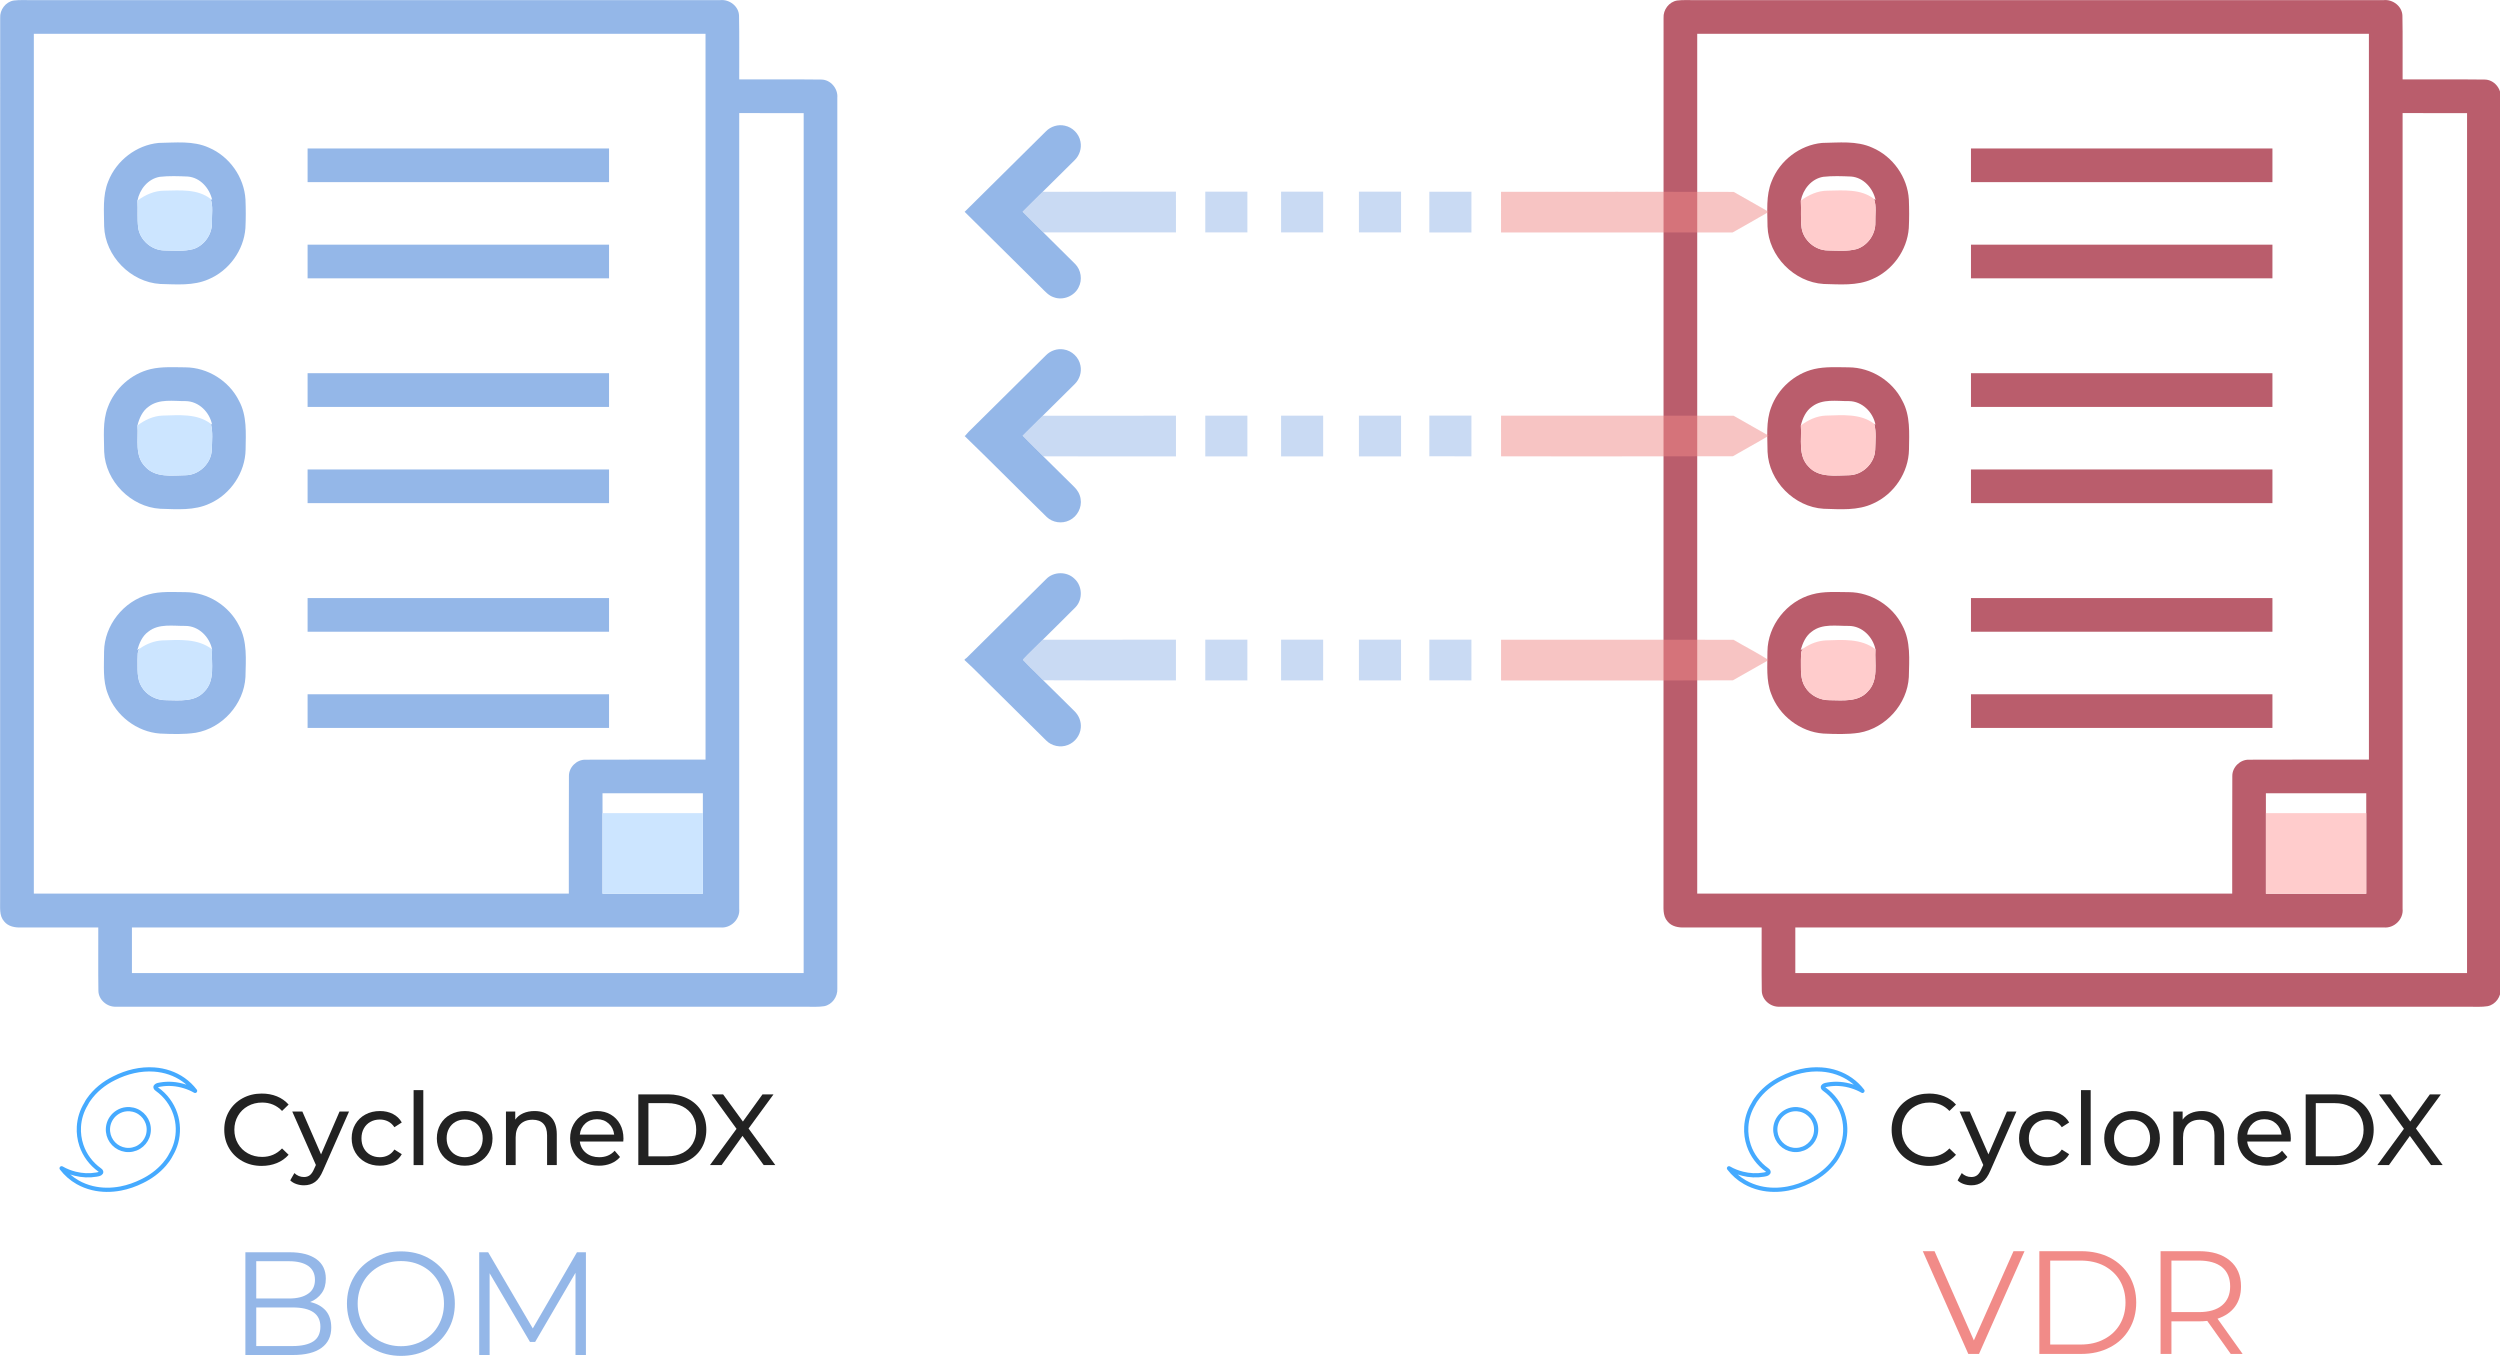 <?xml version="1.0" encoding="UTF-8" standalone="no"?>
<!DOCTYPE svg PUBLIC "-//W3C//DTD SVG 1.1//EN" "http://www.w3.org/Graphics/SVG/1.1/DTD/svg11.dtd">
<svg width="100%" height="100%" viewBox="0 0 500 272" version="1.1" xmlns="http://www.w3.org/2000/svg" xmlns:xlink="http://www.w3.org/1999/xlink" xml:space="preserve" xmlns:serif="http://www.serif.com/" style="fill-rule:evenodd;clip-rule:evenodd;stroke-linejoin:round;stroke-miterlimit:1.414;">
    <g transform="matrix(0.421,0,0,0.421,-8.461,1.541)">
        <g transform="matrix(69.731,0,0,69.731,933.329,639.537)">
            <path d="M0.696,-0.7L0.386,-0L0.313,-0L0.003,-0.7L0.083,-0.7L0.351,-0.092L0.621,-0.7L0.696,-0.7Z" style="fill:#f18b88;fill-rule:nonzero;"/>
        </g>
        <g transform="matrix(69.731,0,0,69.731,980.955,639.537)">
            <path d="M0.114,-0.7L0.399,-0.7C0.473,-0.7 0.538,-0.685 0.595,-0.656C0.652,-0.626 0.696,-0.584 0.727,-0.532C0.758,-0.478 0.774,-0.418 0.774,-0.35C0.774,-0.282 0.758,-0.222 0.727,-0.169C0.696,-0.116 0.652,-0.074 0.595,-0.045C0.538,-0.015 0.473,-0 0.399,-0L0.114,-0L0.114,-0.7ZM0.395,-0.064C0.456,-0.064 0.51,-0.076 0.556,-0.101C0.602,-0.125 0.638,-0.159 0.663,-0.202C0.688,-0.245 0.701,-0.294 0.701,-0.35C0.701,-0.406 0.688,-0.456 0.663,-0.499C0.638,-0.542 0.602,-0.575 0.556,-0.6C0.51,-0.624 0.456,-0.636 0.395,-0.636L0.188,-0.636L0.188,-0.064L0.395,-0.064Z" style="fill:#f18b88;fill-rule:nonzero;"/>
        </g>
        <g transform="matrix(69.731,0,0,69.731,1038.55,639.537)">
            <path d="M0.592,-0L0.432,-0.225C0.414,-0.223 0.395,-0.222 0.376,-0.222L0.188,-0.222L0.188,-0L0.114,-0L0.114,-0.7L0.376,-0.7C0.465,-0.7 0.535,-0.679 0.586,-0.636C0.637,-0.593 0.662,-0.535 0.662,-0.46C0.662,-0.405 0.648,-0.359 0.621,-0.322C0.593,-0.284 0.553,-0.257 0.502,-0.24L0.673,-0L0.592,-0ZM0.374,-0.285C0.443,-0.285 0.496,-0.3 0.533,-0.331C0.57,-0.362 0.588,-0.405 0.588,-0.46C0.588,-0.517 0.57,-0.56 0.533,-0.591C0.496,-0.621 0.443,-0.636 0.374,-0.636L0.188,-0.636L0.188,-0.285L0.374,-0.285Z" style="fill:#f18b88;fill-rule:nonzero;"/>
        </g>
    </g>
    <g transform="matrix(0.421,0,0,0.421,17.151,4.873)">
        <g transform="matrix(69.731,0,0,69.731,67.883,632.135)">
            <path d="M0.555,-0.361C0.601,-0.351 0.636,-0.331 0.662,-0.302C0.687,-0.272 0.699,-0.234 0.699,-0.187C0.699,-0.127 0.677,-0.081 0.633,-0.049C0.588,-0.016 0.523,-0 0.436,-0L0.114,-0L0.114,-0.7L0.416,-0.7C0.494,-0.7 0.555,-0.684 0.598,-0.653C0.641,-0.622 0.662,-0.577 0.662,-0.52C0.662,-0.481 0.653,-0.448 0.634,-0.422C0.615,-0.395 0.588,-0.374 0.555,-0.361ZM0.188,-0.639L0.188,-0.385L0.411,-0.385C0.468,-0.385 0.511,-0.396 0.542,-0.418C0.573,-0.439 0.588,-0.471 0.588,-0.512C0.588,-0.553 0.573,-0.585 0.542,-0.607C0.511,-0.628 0.468,-0.639 0.411,-0.639L0.188,-0.639ZM0.435,-0.061C0.498,-0.061 0.545,-0.072 0.577,-0.093C0.609,-0.114 0.625,-0.148 0.625,-0.193C0.625,-0.28 0.562,-0.324 0.435,-0.324L0.188,-0.324L0.188,-0.061L0.435,-0.061Z" style="fill:#94b7e8;fill-rule:nonzero;"/>
        </g>
        <g transform="matrix(69.731,0,0,69.731,120.46,632.135)">
            <path d="M0.42,0.006C0.351,0.006 0.288,-0.01 0.232,-0.041C0.175,-0.072 0.131,-0.114 0.1,-0.168C0.068,-0.222 0.052,-0.283 0.052,-0.35C0.052,-0.417 0.068,-0.478 0.1,-0.532C0.131,-0.586 0.175,-0.628 0.232,-0.66C0.288,-0.691 0.351,-0.706 0.42,-0.706C0.489,-0.706 0.552,-0.691 0.608,-0.66C0.663,-0.629 0.707,-0.587 0.739,-0.533C0.771,-0.478 0.787,-0.417 0.787,-0.35C0.787,-0.283 0.771,-0.222 0.739,-0.168C0.707,-0.113 0.663,-0.071 0.608,-0.04C0.552,-0.009 0.489,0.006 0.42,0.006ZM0.42,-0.06C0.475,-0.06 0.525,-0.073 0.57,-0.098C0.615,-0.123 0.65,-0.157 0.675,-0.202C0.7,-0.246 0.713,-0.295 0.713,-0.35C0.713,-0.405 0.7,-0.454 0.675,-0.499C0.65,-0.543 0.615,-0.578 0.57,-0.603C0.525,-0.628 0.475,-0.64 0.42,-0.64C0.365,-0.64 0.315,-0.628 0.27,-0.603C0.225,-0.578 0.189,-0.543 0.164,-0.499C0.138,-0.454 0.125,-0.405 0.125,-0.35C0.125,-0.295 0.138,-0.246 0.164,-0.202C0.189,-0.157 0.225,-0.123 0.27,-0.098C0.315,-0.073 0.365,-0.06 0.42,-0.06Z" style="fill:#94b7e8;fill-rule:nonzero;"/>
        </g>
        <g transform="matrix(69.731,0,0,69.731,178.964,632.135)">
            <path d="M0.841,-0.7L0.841,-0L0.77,-0L0.77,-0.56L0.495,-0.089L0.46,-0.089L0.185,-0.557L0.185,-0L0.114,-0L0.114,-0.7L0.175,-0.7L0.479,-0.181L0.78,-0.7L0.841,-0.7Z" style="fill:#94b7e8;fill-rule:nonzero;"/>
        </g>
    </g>
    <g id="Doc-Right" serif:id="Doc Right" transform="matrix(0.421,0,0,0.421,308.732,-9.011)">
        <g id="_-3282b8ff" serif:id="#3282b8ff">
            <path d="M63.41,21.65C66.25,21.29 69.13,21.5 71.98,21.47C181,21.47 290.02,21.47 399.03,21.46C403.39,21.01 407.85,24.37 407.96,28.88C408.17,38.96 407.98,49.05 408.05,59.13C421.05,59.19 434.06,59.04 447.06,59.2C451.5,59.23 455.04,63.52 454.65,67.86C454.66,208.91 454.67,349.96 454.65,491C454.9,494.84 452.22,498.69 448.38,499.41C445.61,499.86 442.79,499.63 440.01,499.67C330.7,499.65 221.39,499.7 112.08,499.65C107.81,499.9 103.65,496.41 103.62,492.04C103.46,482.03 103.61,472.02 103.56,462.01C91.37,462 79.18,461.99 66.99,462.01C64.05,462.13 60.78,461.57 58.85,459.13C56.36,456.35 57.03,452.39 56.93,448.98C56.98,309.3 56.91,169.62 56.96,29.93C56.72,26.08 59.55,22.27 63.41,21.65M72.95,37.47C72.94,173.62 72.94,309.78 72.95,445.93L327.1,445.93C327.14,427.3 327.03,408.66 327.15,390.03C327.12,385.88 330.84,382.22 334.98,382.31C354,382.21 373.02,382.3 392.05,382.27C392.05,267.33 392.05,152.4 392.04,37.47C285.68,37.46 179.31,37.46 72.95,37.47M408.05,75.13C408.04,201.12 408.05,327.1 408.04,453.08C408.58,458.09 404.02,462.53 399.04,461.99C305.88,462.01 212.71,461.99 119.55,462L119.55,483.66C225.92,483.68 332.29,483.66 438.66,483.67C438.67,347.49 438.66,211.31 438.67,75.14C428.46,75.13 418.25,75.14 408.05,75.13M343.1,398.26C343.09,401.4 343.1,404.55 343.11,407.69C343.08,420.46 343.08,433.22 343.11,445.98C359,446.01 374.89,446.02 390.78,445.97C390.79,433.21 390.8,420.45 390.78,407.69C390.78,404.55 390.79,401.4 390.78,398.26C374.89,398.26 358.99,398.27 343.1,398.26Z" style="fill:#ba5d6c;fill-rule:nonzero;"/>
            <path d="M132.24,89.3C140.22,89.19 148.66,88.14 156.14,91.56C165.9,95.72 172.88,105.59 173.49,116.19C173.67,120.71 173.69,125.25 173.46,129.78C172.7,140.3 165.66,150.01 155.94,154.08C148.75,157.26 140.68,156.49 133.04,156.31C118.98,155.48 106.8,143.07 106.35,128.97C106.33,121.82 105.51,114.35 108.3,107.56C112.12,97.69 121.68,90.31 132.24,89.3M132.8,105.4C127.19,106.35 123.21,111.31 122.17,116.7C122.41,120.99 121.99,125.31 122.52,129.58C123.38,135.55 128.96,140.34 134.98,140.38C139.56,140.48 144.27,140.91 148.74,139.71C154.03,137.98 157.72,132.61 157.57,127.06C157.46,123.37 158.21,119.45 156.95,115.91L157.68,116.41C156.44,110.83 152.01,105.74 146.07,105.27C141.66,105.08 137.19,104.91 132.8,105.4Z" style="fill:#ba5d6c;fill-rule:nonzero;"/>
            <path d="M203,91.92C250.74,91.92 298.47,91.92 346.21,91.93C346.21,97.26 346.22,102.59 346.21,107.92C298.47,107.93 250.74,107.92 203,107.92C202.99,102.59 202.99,97.26 203,91.92Z" style="fill:#ba5d6c;fill-rule:nonzero;"/>
            <path d="M203,137.63C250.74,137.63 298.47,137.63 346.21,137.64C346.22,142.97 346.21,148.3 346.21,153.63C298.48,153.64 250.74,153.63 203,153.64C202.99,148.3 202.99,142.97 203,137.63Z" style="fill:#ba5d6c;fill-rule:nonzero;"/>
            <path d="M128.47,196.74C133.86,195.49 139.44,195.89 144.93,195.91C155.5,195.97 165.69,202.32 170.39,211.78C174.3,218.89 173.64,227.2 173.55,235.01C173.36,245.85 166.47,256.17 156.58,260.58C149.25,264.07 140.89,263.32 133.02,263.1C119.06,262.28 106.96,250.01 106.36,236.03C106.34,229 105.51,221.67 108.07,214.94C111.32,206 119.21,198.94 128.47,196.74M127.55,214.53C124.54,216.61 123.03,220.07 122.18,223.52C122.68,230.08 120.68,237.94 125.91,243.14C130.73,248.45 138.5,247.26 144.93,247.17C151.43,247.13 157.27,241.53 157.5,235.02C157.6,230.95 158.08,226.75 157.07,222.77L157.63,223.14C156.44,217.17 151.32,212.03 145.04,211.95C139.21,212.01 132.55,210.73 127.55,214.53Z" style="fill:#ba5d6c;fill-rule:nonzero;"/>
            <path d="M203,198.71L346.21,198.71C346.22,204.05 346.21,209.38 346.21,214.71L203,214.71C202.99,209.38 202.99,204.04 203,198.71Z" style="fill:#ba5d6c;fill-rule:nonzero;"/>
            <path d="M203,244.42C250.74,244.43 298.48,244.42 346.21,244.43C346.21,249.76 346.22,255.09 346.21,260.42C298.47,260.43 250.73,260.43 203,260.43C202.99,255.09 202.99,249.76 203,244.42Z" style="fill:#ba5d6c;fill-rule:nonzero;"/>
            <path d="M127.44,303.81C133.14,302.19 139.12,302.71 144.97,302.71C155.54,302.76 165.71,309.16 170.41,318.61C174.47,326.09 173.64,334.84 173.48,343.03C172.78,355.87 162.52,367.34 149.86,369.51C144.24,370.36 138.52,370.14 132.86,369.89C121.89,369.1 111.86,361.39 108.11,351.07C105.59,344.66 106.34,337.64 106.31,330.91C106.45,318.52 115.52,307.04 127.44,303.81M127.39,321.44C124.47,323.51 123.06,326.91 122.1,330.23L123.64,329.26C121.82,330.52 122.39,333.05 122.21,334.94C122.31,339.22 121.76,343.93 124.19,347.73C126.6,351.81 131.32,354.15 136.01,354.04C142.11,354.1 149.42,355 153.94,349.95C159.26,344.62 157.18,336.57 157.62,329.86C156.38,323.92 151.28,318.79 145.01,318.75C139.13,318.83 132.37,317.51 127.39,321.44Z" style="fill:#ba5d6c;fill-rule:nonzero;"/>
            <path d="M203,305.51L346.21,305.51C346.22,310.84 346.21,316.18 346.21,321.51C298.48,321.52 250.74,321.51 203,321.52C202.98,316.18 202.99,310.84 203,305.51Z" style="fill:#ba5d6c;fill-rule:nonzero;"/>
            <path d="M203,351.22L346.21,351.22C346.22,356.55 346.21,361.88 346.21,367.22C298.47,367.23 250.74,367.22 203,367.22C202.99,361.89 202.99,356.55 203,351.22Z" style="fill:#ba5d6c;fill-rule:nonzero;"/>
        </g>
        <g id="_-5fb8e0ff" serif:id="#5fb8e0ff">
            <path d="M122.17,116.7C125.87,113.96 130.25,111.98 134.94,111.98C142.38,111.87 150.68,111.04 156.95,115.91C158.21,119.45 157.46,123.37 157.57,127.06C157.72,132.61 154.03,137.98 148.74,139.71C144.27,140.91 139.56,140.48 134.98,140.38C128.96,140.34 123.38,135.55 122.52,129.58C121.99,125.31 122.41,120.99 122.17,116.7Z" style="fill:#fcc;fill-rule:nonzero;"/>
            <path d="M122.18,223.52C125.6,220.95 129.61,219.03 133.93,218.84C141.74,218.66 150.45,217.69 157.07,222.77C158.08,226.75 157.6,230.95 157.5,235.02C157.27,241.53 151.43,247.13 144.93,247.17C138.5,247.26 130.73,248.45 125.91,243.14C120.68,237.94 122.68,230.08 122.18,223.52Z" style="fill:#fcc;fill-rule:nonzero;"/>
            <path d="M123.64,329.26C126.7,327.18 130.28,325.83 134,325.63C142.02,325.35 150.86,324.64 157.62,329.86C157.18,336.57 159.26,344.62 153.94,349.95C149.42,355 142.11,354.1 136.01,354.04C131.32,354.15 126.6,351.81 124.19,347.73C121.76,343.93 122.31,339.22 122.21,334.94C122.39,333.05 121.82,330.52 123.64,329.26Z" style="fill:#fcc;fill-rule:nonzero;"/>
            <path d="M343.11,407.69C359,407.68 374.89,407.68 390.78,407.69C390.8,420.45 390.79,433.21 390.78,445.97C374.89,446.02 359,446.01 343.11,445.98C343.08,433.22 343.08,420.46 343.11,407.69Z" style="fill:#fcc;fill-rule:nonzero;"/>
        </g>
    </g>
    <g id="Doc-Left" serif:id="Doc Left" transform="matrix(0.421,0,0,0.421,-23.944,-9.011)">
        <g id="_-3282b8ff1" serif:id="#3282b8ff">
            <path d="M63.41,21.65C66.25,21.29 69.13,21.5 71.98,21.47C181,21.47 290.02,21.47 399.03,21.46C403.39,21.01 407.85,24.37 407.96,28.88C408.17,38.96 407.98,49.05 408.05,59.13C421.05,59.19 434.06,59.04 447.06,59.2C451.5,59.23 455.04,63.52 454.65,67.86C454.66,208.91 454.67,349.96 454.65,491C454.9,494.84 452.22,498.69 448.38,499.41C445.61,499.86 442.79,499.63 440.01,499.67C330.7,499.65 221.39,499.7 112.08,499.65C107.81,499.9 103.65,496.41 103.62,492.04C103.46,482.03 103.61,472.02 103.56,462.01C91.37,462 79.18,461.99 66.99,462.01C64.05,462.13 60.78,461.57 58.85,459.13C56.36,456.35 57.03,452.39 56.93,448.98C56.98,309.3 56.91,169.62 56.96,29.93C56.72,26.08 59.55,22.27 63.41,21.65M72.95,37.47C72.94,173.62 72.94,309.78 72.95,445.93L327.1,445.93C327.14,427.3 327.03,408.66 327.15,390.03C327.12,385.88 330.84,382.22 334.98,382.31C354,382.21 373.02,382.3 392.05,382.27C392.05,267.33 392.05,152.4 392.04,37.47C285.68,37.46 179.31,37.46 72.95,37.47M408.05,75.13C408.04,201.12 408.05,327.1 408.04,453.08C408.58,458.09 404.02,462.53 399.04,461.99C305.88,462.01 212.71,461.99 119.55,462L119.55,483.66C225.92,483.68 332.29,483.66 438.66,483.67C438.67,347.49 438.66,211.31 438.67,75.14C428.46,75.13 418.25,75.14 408.05,75.13M343.1,398.26C343.09,401.4 343.1,404.55 343.11,407.69C343.08,420.46 343.08,433.22 343.11,445.98C359,446.01 374.89,446.02 390.78,445.97C390.79,433.21 390.8,420.45 390.78,407.69C390.78,404.55 390.79,401.4 390.78,398.26C374.89,398.26 358.99,398.27 343.1,398.26Z" style="fill:#94b7e8;fill-rule:nonzero;"/>
            <path d="M132.24,89.3C140.22,89.19 148.66,88.14 156.14,91.56C165.9,95.72 172.88,105.59 173.49,116.19C173.67,120.71 173.69,125.25 173.46,129.78C172.7,140.3 165.66,150.01 155.94,154.08C148.75,157.26 140.68,156.49 133.04,156.31C118.98,155.48 106.8,143.07 106.35,128.97C106.33,121.82 105.51,114.35 108.3,107.56C112.12,97.69 121.68,90.31 132.24,89.3M132.8,105.4C127.19,106.35 123.21,111.31 122.17,116.7C122.41,120.99 121.99,125.31 122.52,129.58C123.38,135.55 128.96,140.34 134.98,140.38C139.56,140.48 144.27,140.91 148.74,139.71C154.03,137.98 157.72,132.61 157.57,127.06C157.46,123.37 158.21,119.45 156.95,115.91L157.68,116.41C156.44,110.83 152.01,105.74 146.07,105.27C141.66,105.08 137.19,104.91 132.8,105.4Z" style="fill:#94b7e8;fill-rule:nonzero;"/>
            <path d="M203,91.92C250.74,91.92 298.47,91.92 346.21,91.93C346.21,97.26 346.22,102.59 346.21,107.92C298.47,107.93 250.74,107.92 203,107.92C202.99,102.59 202.99,97.26 203,91.92Z" style="fill:#94b7e8;fill-rule:nonzero;"/>
            <path d="M203,137.63C250.74,137.63 298.47,137.63 346.21,137.64C346.22,142.97 346.21,148.3 346.21,153.63C298.48,153.64 250.74,153.63 203,153.64C202.99,148.3 202.99,142.97 203,137.63Z" style="fill:#94b7e8;fill-rule:nonzero;"/>
            <path d="M128.47,196.74C133.86,195.49 139.44,195.89 144.93,195.91C155.5,195.97 165.69,202.32 170.39,211.78C174.3,218.89 173.64,227.2 173.55,235.01C173.36,245.85 166.47,256.17 156.58,260.58C149.25,264.07 140.89,263.32 133.02,263.1C119.06,262.28 106.96,250.01 106.36,236.03C106.34,229 105.51,221.67 108.07,214.94C111.32,206 119.21,198.94 128.47,196.74M127.55,214.53C124.54,216.61 123.03,220.07 122.18,223.52C122.68,230.08 120.68,237.94 125.91,243.14C130.73,248.45 138.5,247.26 144.93,247.17C151.43,247.13 157.27,241.53 157.5,235.02C157.6,230.95 158.08,226.75 157.07,222.77L157.63,223.14C156.44,217.17 151.32,212.03 145.04,211.95C139.21,212.01 132.55,210.73 127.55,214.53Z" style="fill:#94b7e8;fill-rule:nonzero;"/>
            <path d="M203,198.71L346.21,198.71C346.22,204.05 346.21,209.38 346.21,214.71L203,214.71C202.99,209.38 202.99,204.04 203,198.71Z" style="fill:#94b7e8;fill-rule:nonzero;"/>
            <path d="M203,244.42C250.74,244.43 298.48,244.42 346.21,244.43C346.21,249.76 346.22,255.09 346.21,260.42C298.47,260.43 250.73,260.43 203,260.43C202.99,255.09 202.99,249.76 203,244.42Z" style="fill:#94b7e8;fill-rule:nonzero;"/>
            <path d="M127.44,303.81C133.14,302.19 139.12,302.71 144.97,302.71C155.54,302.76 165.71,309.16 170.41,318.61C174.47,326.09 173.64,334.84 173.48,343.03C172.78,355.87 162.52,367.34 149.86,369.51C144.24,370.36 138.52,370.14 132.86,369.89C121.89,369.1 111.86,361.39 108.11,351.07C105.59,344.66 106.34,337.64 106.31,330.91C106.45,318.52 115.52,307.04 127.44,303.81M127.39,321.44C124.47,323.51 123.06,326.91 122.1,330.23L123.64,329.26C121.82,330.52 122.39,333.05 122.21,334.94C122.31,339.22 121.76,343.93 124.19,347.73C126.6,351.81 131.32,354.15 136.01,354.04C142.11,354.1 149.42,355 153.94,349.95C159.26,344.62 157.18,336.57 157.62,329.86C156.38,323.92 151.28,318.79 145.01,318.75C139.13,318.83 132.37,317.51 127.39,321.44Z" style="fill:#94b7e8;fill-rule:nonzero;"/>
            <path d="M203,305.51L346.21,305.51C346.22,310.84 346.21,316.18 346.21,321.51C298.48,321.52 250.74,321.51 203,321.52C202.98,316.18 202.99,310.84 203,305.51Z" style="fill:#94b7e8;fill-rule:nonzero;"/>
            <path d="M203,351.22L346.21,351.22C346.22,356.55 346.21,361.88 346.21,367.22C298.47,367.23 250.74,367.22 203,367.22C202.99,361.89 202.99,356.55 203,351.22Z" style="fill:#94b7e8;fill-rule:nonzero;"/>
        </g>
        <g id="_-5fb8e0ff1" serif:id="#5fb8e0ff">
            <path d="M122.17,116.7C125.87,113.96 130.25,111.98 134.94,111.98C142.38,111.87 150.68,111.04 156.95,115.91C158.21,119.45 157.46,123.37 157.57,127.06C157.72,132.61 154.03,137.98 148.74,139.71C144.27,140.91 139.56,140.48 134.98,140.38C128.96,140.34 123.38,135.55 122.52,129.58C121.99,125.31 122.41,120.99 122.17,116.7Z" style="fill:#cce5ff;fill-rule:nonzero;"/>
            <path d="M122.18,223.52C125.6,220.95 129.61,219.03 133.93,218.84C141.74,218.66 150.45,217.69 157.07,222.77C158.08,226.75 157.6,230.95 157.5,235.02C157.27,241.53 151.43,247.13 144.93,247.17C138.5,247.26 130.73,248.45 125.91,243.14C120.68,237.94 122.68,230.08 122.18,223.52Z" style="fill:#cce5ff;fill-rule:nonzero;"/>
            <path d="M123.64,329.26C126.7,327.18 130.28,325.83 134,325.63C142.02,325.35 150.86,324.64 157.62,329.86C157.18,336.57 159.26,344.62 153.94,349.95C149.42,355 142.11,354.1 136.01,354.04C131.32,354.15 126.6,351.81 124.19,347.73C121.76,343.93 122.31,339.22 122.21,334.94C122.39,333.05 121.82,330.52 123.64,329.26Z" style="fill:#cce5ff;fill-rule:nonzero;"/>
            <path d="M343.11,407.69C359,407.68 374.89,407.68 390.78,407.69C390.8,420.45 390.79,433.21 390.78,445.97C374.89,446.02 359,446.01 343.11,445.98C343.08,433.22 343.08,420.46 343.11,407.69Z" style="fill:#cce5ff;fill-rule:nonzero;"/>
        </g>
    </g>
    <g id="Arrows" transform="matrix(0.421,0,0,0.421,-126.2,-113.58)">
        <g transform="matrix(0.581,0,0,0.581,758.02,327.882)">
            <path d="M66.44,7.44C70.36,3.36 76.41,1.5 81.94,2.77C88.29,4.08 93.56,9.44 94.71,15.82C95.83,21.26 93.94,27.12 89.96,30.97C81.27,39.62 72.54,48.23 63.81,56.85C58.36,62.31 52.81,67.66 47.4,73.17C52.94,78.89 58.7,84.38 64.31,90.01C72.97,98.61 81.68,107.14 90.29,115.77C95.27,120.71 96.46,128.9 93.13,135.06C89.56,142.24 80.41,145.87 72.89,143.07C68.66,141.74 65.76,138.24 62.7,135.26C41.8,114.58 20.94,93.86 0.01,73.21C22.15,51.27 44.3,29.37 66.44,7.44Z" style="fill:#94b7e8;fill-rule:nonzero;"/>
        </g>
        <g transform="matrix(0.581,0,0,0.581,758.02,327.882)">
            <path d="M66.52,190.49C70.23,186.7 75.76,184.82 81.01,185.72C87.74,186.7 93.5,192.24 94.71,198.93C95.83,204.34 93.98,210.16 90.05,214.02C81.37,222.68 72.61,231.29 63.89,239.93C58.41,245.39 52.86,250.79 47.4,256.28C52.93,261.99 58.7,267.47 64.28,273.13C72.64,281.31 80.92,289.57 89.25,297.78C92.09,300.46 94.28,303.95 94.82,307.87C96.08,314.95 92.07,322.47 85.58,325.49C79.66,328.43 72.01,327.36 67.2,322.8C44.71,300.81 22.61,278.39 0,256.53L0,256.15C0.05,256.25 0.15,256.46 0.2,256.56C1.18,255.41 2.18,254.28 3.19,253.16C24.34,232.31 45.4,211.37 66.52,190.49Z" style="fill:#94b7e8;fill-rule:nonzero;"/>
        </g>
        <g transform="matrix(0.581,0,0,0.581,758.02,327.882)">
            <path d="M66.61,373.57C72.61,367.23 83.6,367.08 89.8,373.2C96.35,379.07 96.77,390.21 90.64,396.54C81.82,405.47 72.81,414.21 63.92,423.07C58.6,428.5 52.95,433.61 47.79,439.18L47.81,439.76C53.07,445.45 58.86,450.64 64.22,456.24C72.76,464.54 81.17,472.98 89.66,481.34C93.37,484.85 95.49,490 94.97,495.12C94.47,501.34 90.13,507.02 84.29,509.2C78.31,511.55 71.09,510 66.61,505.41C52.84,491.81 39.11,478.18 25.36,464.57C16.85,456.37 8.77,447.69 0,439.81L0,439.14C0.45,438.79 1.35,438.1 1.8,437.75C23.38,416.33 45,394.95 66.61,373.57Z" style="fill:#94b7e8;fill-rule:nonzero;"/>
        </g>
        <g transform="matrix(0.581,0,0,0.581,758.02,327.882)">
            <path d="M47.4,73.17C52.81,67.66 58.36,62.31 63.81,56.85C100.14,56.62 136.47,56.82 172.79,56.75C172.81,67.84 172.8,78.93 172.8,90.03C136.64,90.02 100.48,90.05 64.31,90.01C58.7,84.38 52.94,78.89 47.4,73.17Z" style="fill:#94b7e8;fill-opacity:0.5;fill-rule:nonzero;"/>
        </g>
        <g transform="matrix(1.014,0,0,0.581,668.894,327.924)">
            <path d="M339.19,56.78C375.52,56.78 411.86,56.64 448.19,56.85C453.64,62.32 459.22,67.65 464.62,73.17C459.08,78.88 453.32,84.38 447.7,90.01C411.54,90.05 375.37,90.02 339.2,90.03C339.19,78.94 339.22,67.86 339.19,56.78Z" style="fill:#f18b88;fill-opacity:0.5;fill-rule:nonzero;"/>
        </g>
        <g transform="matrix(0.581,0,0,0.581,758.02,327.882)">
            <path d="M47.4,256.28C52.86,250.79 58.41,245.39 63.89,239.93C100.19,239.87 136.5,239.91 172.8,239.9L172.8,273.18C136.62,273.15 100.45,273.25 64.28,273.13C58.7,267.47 52.93,261.99 47.4,256.28Z" style="fill:#94b7e8;fill-opacity:0.5;fill-rule:nonzero;"/>
        </g>
        <g transform="matrix(1.014,0,0,0.581,668.894,327.868)">
            <path d="M339.2,239.9C375.51,239.92 411.82,239.84 448.13,239.95C453.61,245.41 459.14,250.83 464.63,256.3C459.14,262.02 453.37,267.46 447.8,273.1C411.6,273.28 375.4,273.13 339.21,273.18C339.19,262.09 339.2,251 339.2,239.9Z" style="fill:#f18b88;fill-opacity:0.5;fill-rule:nonzero;"/>
        </g>
        <g transform="matrix(0.581,0,0,0.581,758.02,327.882)">
            <path d="M47.79,439.18C52.95,433.61 58.6,428.5 63.92,423.07C100.21,423.05 136.5,423.07 172.79,423.06C172.81,434.15 172.8,445.25 172.79,456.34C136.6,456.28 100.41,456.48 64.22,456.24C58.86,450.64 53.07,445.45 47.81,439.76L47.79,439.18Z" style="fill:#94b7e8;fill-opacity:0.5;fill-rule:nonzero;"/>
        </g>
        <g transform="matrix(1.014,0,0,0.581,668.894,327.906)">
            <path d="M339.21,423.06C375.5,423.07 411.8,423.03 448.09,423.08C453.55,428.65 459.36,433.87 464.58,439.65C458.97,445.15 453.37,450.66 447.83,456.23C411.63,456.49 375.42,456.27 339.21,456.34C339.19,445.25 339.2,434.15 339.21,423.06Z" style="fill:#f18b88;fill-opacity:0.5;fill-rule:nonzero;"/>
        </g>
        <g transform="matrix(0.601,0,0,0.581,781.484,327.876)">
            <path d="M272.64,56.76C283.73,56.75 294.83,56.76 305.92,56.75C305.93,67.84 305.92,78.93 305.92,90.03C294.83,90.03 283.73,90.03 272.64,90.02C272.63,78.94 272.64,67.85 272.64,56.76Z" style="fill:#94b7e8;fill-opacity:0.5;fill-rule:nonzero;"/>
        </g>
        <g transform="matrix(0.601,0,0,0.581,781.484,327.876)">
            <path d="M272.64,239.9C283.73,239.89 294.83,239.9 305.92,239.9C305.92,250.99 305.93,262.09 305.92,273.18C294.83,273.18 283.73,273.19 272.64,273.17L272.64,239.9Z" style="fill:#94b7e8;fill-opacity:0.5;fill-rule:nonzero;"/>
        </g>
        <g transform="matrix(0.601,0,0,0.581,781.484,327.876)">
            <path d="M272.64,423.07C283.73,423.05 294.83,423.06 305.92,423.06C305.92,434.16 305.94,445.25 305.91,456.35C294.82,456.33 283.73,456.36 272.64,456.33L272.64,423.07Z" style="fill:#94b7e8;fill-opacity:0.5;fill-rule:nonzero;"/>
        </g>
        <g transform="matrix(0.601,0,0,0.581,814.92,327.909)">
            <path d="M272.64,56.76C283.73,56.75 294.83,56.76 305.92,56.75C305.93,67.84 305.92,78.93 305.92,90.03C294.83,90.03 283.73,90.03 272.64,90.02C272.63,78.94 272.64,67.85 272.64,56.76Z" style="fill:#94b7e8;fill-opacity:0.5;fill-rule:nonzero;"/>
        </g>
        <g transform="matrix(0.601,0,0,0.581,814.92,327.841)">
            <path d="M272.64,239.9C283.73,239.89 294.83,239.9 305.92,239.9C305.92,250.99 305.93,262.09 305.92,273.18C294.83,273.18 283.73,273.19 272.64,273.17L272.64,239.9Z" style="fill:#94b7e8;fill-opacity:0.5;fill-rule:nonzero;"/>
        </g>
        <g transform="matrix(0.601,0,0,0.581,814.92,327.863)">
            <path d="M272.64,423.07C283.73,423.05 294.83,423.06 305.92,423.06C305.92,434.16 305.94,445.25 305.91,456.35C294.82,456.33 283.73,456.36 272.64,456.33L272.64,423.07Z" style="fill:#94b7e8;fill-opacity:0.5;fill-rule:nonzero;"/>
        </g>
        <g transform="matrix(0.601,0,0,0.581,744.484,327.876)">
            <path d="M272.64,56.76C283.73,56.75 294.83,56.76 305.92,56.75C305.93,67.84 305.92,78.93 305.92,90.03C294.83,90.03 283.73,90.03 272.64,90.02C272.63,78.94 272.64,67.85 272.64,56.76Z" style="fill:#94b7e8;fill-opacity:0.5;fill-rule:nonzero;"/>
        </g>
        <g transform="matrix(0.601,0,0,0.581,744.484,327.876)">
            <path d="M272.64,239.9C283.73,239.89 294.83,239.9 305.92,239.9C305.92,250.99 305.93,262.09 305.92,273.18C294.83,273.18 283.73,273.19 272.64,273.17L272.64,239.9Z" style="fill:#94b7e8;fill-opacity:0.5;fill-rule:nonzero;"/>
        </g>
        <g transform="matrix(0.601,0,0,0.581,744.484,327.876)">
            <path d="M272.64,423.07C283.73,423.05 294.83,423.06 305.92,423.06C305.92,434.16 305.94,445.25 305.91,456.35C294.82,456.33 283.73,456.36 272.64,456.33L272.64,423.07Z" style="fill:#94b7e8;fill-opacity:0.5;fill-rule:nonzero;"/>
        </g>
        <g transform="matrix(0.601,0,0,0.581,708.484,327.876)">
            <path d="M272.64,56.76C283.73,56.75 294.83,56.76 305.92,56.75C305.93,67.84 305.92,78.93 305.92,90.03C294.83,90.03 283.73,90.03 272.64,90.02C272.63,78.94 272.64,67.85 272.64,56.76Z" style="fill:#94b7e8;fill-opacity:0.5;fill-rule:nonzero;"/>
        </g>
        <g transform="matrix(0.601,0,0,0.581,708.484,327.876)">
            <path d="M272.64,239.9C283.73,239.89 294.83,239.9 305.92,239.9C305.92,250.99 305.93,262.09 305.92,273.18C294.83,273.18 283.73,273.19 272.64,273.17L272.64,239.9Z" style="fill:#94b7e8;fill-opacity:0.5;fill-rule:nonzero;"/>
        </g>
        <g transform="matrix(0.601,0,0,0.581,708.484,327.876)">
            <path d="M272.64,423.07C283.73,423.05 294.83,423.06 305.92,423.06C305.92,434.16 305.94,445.25 305.91,456.35C294.82,456.33 283.73,456.36 272.64,456.33L272.64,423.07Z" style="fill:#94b7e8;fill-opacity:0.5;fill-rule:nonzero;"/>
        </g>
    </g>
    <g id="CycloneDX-logo---right" serif:id="CycloneDX logo - right" transform="matrix(0.421,0,0,0.421,208.116,-109.354)">
        <g id="_-006ca2ff" serif:id="#006ca2ff" transform="matrix(1,0,0,1,325.667,766.452)">
            <path d="M35.632,2.144C38.825,1.428 42.12,1.145 45.386,1.385C50.324,1.735 55.205,3.341 59.256,6.212C61.354,7.689 63.219,9.494 64.777,11.533C63.203,10.598 61.498,9.9 59.755,9.348C56.074,8.2 52.122,7.851 48.315,8.518C47.626,8.645 46.886,8.723 46.308,9.155C46.086,9.315 45.901,9.582 45.966,9.868C46.058,10.275 46.426,10.527 46.734,10.772C50.729,13.614 53.805,17.731 55.368,22.381C56.869,26.794 57.006,31.659 55.753,36.15C55.255,37.949 54.539,39.688 53.627,41.317C53.416,41.725 53.139,42.096 52.964,42.523C52.18,43.927 51.215,45.225 50.167,46.443C47.245,49.82 43.574,52.514 39.554,54.442C36.352,56.036 32.945,57.236 29.429,57.911C25.005,58.76 20.392,58.769 16.003,57.707C13.549,57.116 11.172,56.194 8.978,54.944C6.029,53.268 3.423,50.993 1.367,48.295C3.387,49.481 5.6,50.319 7.867,50.893C11.119,51.706 14.541,51.885 17.849,51.309C18.504,51.183 19.201,51.11 19.766,50.724C20.02,50.561 20.249,50.274 20.177,49.955C20.084,49.548 19.716,49.298 19.409,49.054C15.416,46.209 12.34,42.093 10.776,37.445C9.813,34.61 9.409,31.589 9.579,28.601C9.785,24.751 10.982,20.965 12.998,17.682C13.311,17.007 13.722,16.384 14.135,15.768C17.196,11.338 21.524,7.859 26.348,5.509C29.292,4.02 32.41,2.864 35.632,2.144M32.046,20.255C29.248,20.534 26.624,22.115 25.051,24.442C23.75,26.33 23.168,28.691 23.424,30.969C23.647,33.089 24.602,35.12 26.086,36.649C27.571,38.197 29.585,39.228 31.711,39.521C33.93,39.84 36.255,39.363 38.16,38.177C39.954,37.075 41.371,35.373 42.127,33.408C42.953,31.283 42.993,28.866 42.239,26.715C41.546,24.708 40.167,22.949 38.39,21.787C36.538,20.56 34.253,20.017 32.046,20.255Z" style="fill:none;stroke:#45aaff;stroke-width:2px;"/>
        </g>
        <g transform="matrix(1,0,0,1,325.667,766.452)">
            <path d="M87.297,44.938C84.593,43.45 82.473,41.402 80.937,38.794C79.401,36.186 78.633,33.25 78.633,29.986C78.633,26.722 79.401,23.786 80.937,21.178C82.473,18.57 84.601,16.522 87.321,15.034C90.041,13.546 93.081,12.802 96.441,12.802C99.065,12.802 101.465,13.242 103.641,14.122C105.817,15.002 107.673,16.306 109.209,18.034L106.089,21.058C103.561,18.402 100.409,17.074 96.633,17.074C94.137,17.074 91.881,17.634 89.865,18.754C87.849,19.874 86.273,21.418 85.137,23.386C84.001,25.354 83.433,27.554 83.433,29.986C83.433,32.418 84.001,34.618 85.137,36.586C86.273,38.554 87.849,40.098 89.865,41.218C91.881,42.338 94.137,42.898 96.633,42.898C100.377,42.898 103.529,41.554 106.089,38.866L109.209,41.89C107.673,43.618 105.809,44.93 103.617,45.826C101.425,46.722 99.017,47.17 96.393,47.17C93.033,47.17 90.001,46.426 87.297,44.938Z" style="fill:#222;fill-rule:nonzero;"/>
        </g>
        <g transform="matrix(1,0,0,1,325.667,766.452)">
            <path d="M137.913,21.346L125.577,49.33C124.489,51.922 123.217,53.746 121.761,54.802C120.305,55.858 118.553,56.386 116.505,56.386C115.257,56.386 114.049,56.186 112.881,55.786C111.713,55.386 110.745,54.802 109.977,54.034L111.945,50.578C113.257,51.826 114.777,52.45 116.505,52.45C117.625,52.45 118.561,52.154 119.313,51.562C120.065,50.97 120.745,49.954 121.353,48.514L122.169,46.738L110.937,21.346L115.737,21.346L124.617,41.698L133.401,21.346L137.913,21.346Z" style="fill:#222;fill-rule:nonzero;"/>
        </g>
        <g transform="matrix(1,0,0,1,325.667,766.452)">
            <path d="M145.665,45.394C143.633,44.274 142.041,42.73 140.889,40.762C139.737,38.794 139.161,36.562 139.161,34.066C139.161,31.57 139.737,29.338 140.889,27.37C142.041,25.402 143.633,23.866 145.665,22.762C147.697,21.658 150.009,21.106 152.601,21.106C154.905,21.106 156.961,21.57 158.769,22.498C160.577,23.426 161.977,24.77 162.969,26.53L159.465,28.786C158.665,27.57 157.673,26.658 156.489,26.05C155.305,25.442 153.993,25.138 152.553,25.138C150.889,25.138 149.393,25.506 148.065,26.242C146.737,26.978 145.697,28.026 144.945,29.386C144.193,30.746 143.817,32.306 143.817,34.066C143.817,35.858 144.193,37.434 144.945,38.794C145.697,40.154 146.737,41.202 148.065,41.938C149.393,42.674 150.889,43.042 152.553,43.042C153.993,43.042 155.305,42.738 156.489,42.13C157.673,41.522 158.665,40.61 159.465,39.394L162.969,41.602C161.977,43.362 160.577,44.714 158.769,45.658C156.961,46.602 154.905,47.074 152.601,47.074C150.009,47.074 147.697,46.514 145.665,45.394Z" style="fill:#222;fill-rule:nonzero;"/>
            <rect x="168.585" y="11.17" width="4.608" height="35.616" style="fill:#222;"/>
            <path d="M186.057,45.394C184.041,44.274 182.465,42.73 181.329,40.762C180.193,38.794 179.625,36.562 179.625,34.066C179.625,31.57 180.193,29.338 181.329,27.37C182.465,25.402 184.041,23.866 186.057,22.762C188.073,21.658 190.345,21.106 192.873,21.106C195.401,21.106 197.665,21.658 199.665,22.762C201.665,23.866 203.233,25.402 204.369,27.37C205.505,29.338 206.073,31.57 206.073,34.066C206.073,36.562 205.505,38.794 204.369,40.762C203.233,42.73 201.665,44.274 199.665,45.394C197.665,46.514 195.401,47.074 192.873,47.074C190.345,47.074 188.073,46.514 186.057,45.394ZM197.265,41.914C198.561,41.162 199.577,40.106 200.313,38.746C201.049,37.386 201.417,35.826 201.417,34.066C201.417,32.306 201.049,30.746 200.313,29.386C199.577,28.026 198.561,26.978 197.265,26.242C195.969,25.506 194.505,25.138 192.873,25.138C191.241,25.138 189.777,25.506 188.481,26.242C187.185,26.978 186.161,28.026 185.409,29.386C184.657,30.746 184.281,32.306 184.281,34.066C184.281,35.826 184.657,37.386 185.409,38.746C186.161,40.106 187.185,41.162 188.481,41.914C189.777,42.666 191.241,43.042 192.873,43.042C194.505,43.042 195.969,42.666 197.265,41.914Z" style="fill:#222;fill-rule:nonzero;"/>
            <path d="M233.745,23.914C235.649,25.786 236.601,28.53 236.601,32.146L236.601,46.786L231.993,46.786L231.993,32.674C231.993,30.21 231.401,28.354 230.217,27.106C229.033,25.858 227.337,25.234 225.129,25.234C222.633,25.234 220.665,25.962 219.225,27.418C217.785,28.874 217.065,30.962 217.065,33.682L217.065,46.786L212.457,46.786L212.457,21.346L216.873,21.346L216.873,25.186C217.801,23.874 219.057,22.866 220.641,22.162C222.225,21.458 224.025,21.106 226.041,21.106C229.273,21.106 231.841,22.042 233.745,23.914Z" style="fill:#222;fill-rule:nonzero;"/>
        </g>
        <g transform="matrix(1,0,0,1,325.667,766.452)">
            <path d="M268.185,35.602L247.545,35.602C247.833,37.842 248.817,39.642 250.497,41.002C252.177,42.362 254.265,43.042 256.761,43.042C259.801,43.042 262.249,42.018 264.105,39.97L266.649,42.946C265.497,44.29 264.065,45.314 262.353,46.018C260.641,46.722 258.729,47.074 256.617,47.074C253.929,47.074 251.545,46.522 249.465,45.418C247.385,44.314 245.777,42.77 244.641,40.786C243.505,38.802 242.937,36.562 242.937,34.066C242.937,31.602 243.489,29.378 244.593,27.394C245.697,25.41 247.217,23.866 249.153,22.762C251.089,21.658 253.273,21.106 255.705,21.106C258.137,21.106 260.305,21.658 262.209,22.762C264.113,23.866 265.601,25.41 266.673,27.394C267.745,29.378 268.281,31.65 268.281,34.21C268.281,34.562 268.249,35.026 268.185,35.602ZM250.161,27.01C248.673,28.354 247.801,30.114 247.545,32.29L263.865,32.29C263.609,30.146 262.737,28.394 261.249,27.034C259.761,25.674 257.913,24.994 255.705,24.994C253.497,24.994 251.649,25.666 250.161,27.01Z" style="fill:#222;fill-rule:nonzero;"/>
            <path d="M275.337,13.186L289.497,13.186C293.049,13.186 296.201,13.89 298.953,15.298C301.705,16.706 303.841,18.682 305.361,21.226C306.881,23.77 307.641,26.69 307.641,29.986C307.641,33.282 306.881,36.202 305.361,38.746C303.841,41.29 301.705,43.266 298.953,44.674C296.201,46.082 293.049,46.786 289.497,46.786L275.337,46.786L275.337,13.186ZM289.209,42.61C291.929,42.61 294.321,42.082 296.385,41.026C298.449,39.97 300.041,38.49 301.161,36.586C302.281,34.682 302.841,32.482 302.841,29.986C302.841,27.49 302.281,25.29 301.161,23.386C300.041,21.482 298.449,20.002 296.385,18.946C294.321,17.89 291.929,17.362 289.209,17.362L280.137,17.362L280.137,42.61L289.209,42.61Z" style="fill:#222;fill-rule:nonzero;"/>
            <path d="M334.905,46.786L324.825,32.914L314.889,46.786L309.369,46.786L321.993,29.554L310.137,13.186L315.609,13.186L325.017,26.098L334.329,13.186L339.561,13.186L327.705,29.41L340.425,46.786L334.905,46.786Z" style="fill:#222;fill-rule:nonzero;"/>
        </g>
    </g>
    <g id="CycloneDX-logo---left" serif:id="CycloneDX logo - left" transform="matrix(0.421,0,0,0.421,-125.359,-109.354)">
        <g id="_-006ca2ff1" serif:id="#006ca2ff" transform="matrix(1,0,0,1,325.667,766.452)">
            <path d="M35.632,2.144C38.825,1.428 42.12,1.145 45.386,1.385C50.324,1.735 55.205,3.341 59.256,6.212C61.354,7.689 63.219,9.494 64.777,11.533C63.203,10.598 61.498,9.9 59.755,9.348C56.074,8.2 52.122,7.851 48.315,8.518C47.626,8.645 46.886,8.723 46.308,9.155C46.086,9.315 45.901,9.582 45.966,9.868C46.058,10.275 46.426,10.527 46.734,10.772C50.729,13.614 53.805,17.731 55.368,22.381C56.869,26.794 57.006,31.659 55.753,36.15C55.255,37.949 54.539,39.688 53.627,41.317C53.416,41.725 53.139,42.096 52.964,42.523C52.18,43.927 51.215,45.225 50.167,46.443C47.245,49.82 43.574,52.514 39.554,54.442C36.352,56.036 32.945,57.236 29.429,57.911C25.005,58.76 20.392,58.769 16.003,57.707C13.549,57.116 11.172,56.194 8.978,54.944C6.029,53.268 3.423,50.993 1.367,48.295C3.387,49.481 5.6,50.319 7.867,50.893C11.119,51.706 14.541,51.885 17.849,51.309C18.504,51.183 19.201,51.11 19.766,50.724C20.02,50.561 20.249,50.274 20.177,49.955C20.084,49.548 19.716,49.298 19.409,49.054C15.416,46.209 12.34,42.093 10.776,37.445C9.813,34.61 9.409,31.589 9.579,28.601C9.785,24.751 10.982,20.965 12.998,17.682C13.311,17.007 13.722,16.384 14.135,15.768C17.196,11.338 21.524,7.859 26.348,5.509C29.292,4.02 32.41,2.864 35.632,2.144M32.046,20.255C29.248,20.534 26.624,22.115 25.051,24.442C23.75,26.33 23.168,28.691 23.424,30.969C23.647,33.089 24.602,35.12 26.086,36.649C27.571,38.197 29.585,39.228 31.711,39.521C33.93,39.84 36.255,39.363 38.16,38.177C39.954,37.075 41.371,35.373 42.127,33.408C42.953,31.283 42.993,28.866 42.239,26.715C41.546,24.708 40.167,22.949 38.39,21.787C36.538,20.56 34.253,20.017 32.046,20.255Z" style="fill:none;stroke:#45aaff;stroke-width:2px;"/>
        </g>
        <g transform="matrix(1,0,0,1,325.667,766.452)">
            <path d="M87.297,44.938C84.593,43.45 82.473,41.402 80.937,38.794C79.401,36.186 78.633,33.25 78.633,29.986C78.633,26.722 79.401,23.786 80.937,21.178C82.473,18.57 84.601,16.522 87.321,15.034C90.041,13.546 93.081,12.802 96.441,12.802C99.065,12.802 101.465,13.242 103.641,14.122C105.817,15.002 107.673,16.306 109.209,18.034L106.089,21.058C103.561,18.402 100.409,17.074 96.633,17.074C94.137,17.074 91.881,17.634 89.865,18.754C87.849,19.874 86.273,21.418 85.137,23.386C84.001,25.354 83.433,27.554 83.433,29.986C83.433,32.418 84.001,34.618 85.137,36.586C86.273,38.554 87.849,40.098 89.865,41.218C91.881,42.338 94.137,42.898 96.633,42.898C100.377,42.898 103.529,41.554 106.089,38.866L109.209,41.89C107.673,43.618 105.809,44.93 103.617,45.826C101.425,46.722 99.017,47.17 96.393,47.17C93.033,47.17 90.001,46.426 87.297,44.938Z" style="fill:#222;fill-rule:nonzero;"/>
        </g>
        <g transform="matrix(1,0,0,1,325.667,766.452)">
            <path d="M137.913,21.346L125.577,49.33C124.489,51.922 123.217,53.746 121.761,54.802C120.305,55.858 118.553,56.386 116.505,56.386C115.257,56.386 114.049,56.186 112.881,55.786C111.713,55.386 110.745,54.802 109.977,54.034L111.945,50.578C113.257,51.826 114.777,52.45 116.505,52.45C117.625,52.45 118.561,52.154 119.313,51.562C120.065,50.97 120.745,49.954 121.353,48.514L122.169,46.738L110.937,21.346L115.737,21.346L124.617,41.698L133.401,21.346L137.913,21.346Z" style="fill:#222;fill-rule:nonzero;"/>
        </g>
        <g transform="matrix(1,0,0,1,325.667,766.452)">
            <path d="M145.665,45.394C143.633,44.274 142.041,42.73 140.889,40.762C139.737,38.794 139.161,36.562 139.161,34.066C139.161,31.57 139.737,29.338 140.889,27.37C142.041,25.402 143.633,23.866 145.665,22.762C147.697,21.658 150.009,21.106 152.601,21.106C154.905,21.106 156.961,21.57 158.769,22.498C160.577,23.426 161.977,24.77 162.969,26.53L159.465,28.786C158.665,27.57 157.673,26.658 156.489,26.05C155.305,25.442 153.993,25.138 152.553,25.138C150.889,25.138 149.393,25.506 148.065,26.242C146.737,26.978 145.697,28.026 144.945,29.386C144.193,30.746 143.817,32.306 143.817,34.066C143.817,35.858 144.193,37.434 144.945,38.794C145.697,40.154 146.737,41.202 148.065,41.938C149.393,42.674 150.889,43.042 152.553,43.042C153.993,43.042 155.305,42.738 156.489,42.13C157.673,41.522 158.665,40.61 159.465,39.394L162.969,41.602C161.977,43.362 160.577,44.714 158.769,45.658C156.961,46.602 154.905,47.074 152.601,47.074C150.009,47.074 147.697,46.514 145.665,45.394Z" style="fill:#222;fill-rule:nonzero;"/>
            <rect x="168.585" y="11.17" width="4.608" height="35.616" style="fill:#222;"/>
            <path d="M186.057,45.394C184.041,44.274 182.465,42.73 181.329,40.762C180.193,38.794 179.625,36.562 179.625,34.066C179.625,31.57 180.193,29.338 181.329,27.37C182.465,25.402 184.041,23.866 186.057,22.762C188.073,21.658 190.345,21.106 192.873,21.106C195.401,21.106 197.665,21.658 199.665,22.762C201.665,23.866 203.233,25.402 204.369,27.37C205.505,29.338 206.073,31.57 206.073,34.066C206.073,36.562 205.505,38.794 204.369,40.762C203.233,42.73 201.665,44.274 199.665,45.394C197.665,46.514 195.401,47.074 192.873,47.074C190.345,47.074 188.073,46.514 186.057,45.394ZM197.265,41.914C198.561,41.162 199.577,40.106 200.313,38.746C201.049,37.386 201.417,35.826 201.417,34.066C201.417,32.306 201.049,30.746 200.313,29.386C199.577,28.026 198.561,26.978 197.265,26.242C195.969,25.506 194.505,25.138 192.873,25.138C191.241,25.138 189.777,25.506 188.481,26.242C187.185,26.978 186.161,28.026 185.409,29.386C184.657,30.746 184.281,32.306 184.281,34.066C184.281,35.826 184.657,37.386 185.409,38.746C186.161,40.106 187.185,41.162 188.481,41.914C189.777,42.666 191.241,43.042 192.873,43.042C194.505,43.042 195.969,42.666 197.265,41.914Z" style="fill:#222;fill-rule:nonzero;"/>
            <path d="M233.745,23.914C235.649,25.786 236.601,28.53 236.601,32.146L236.601,46.786L231.993,46.786L231.993,32.674C231.993,30.21 231.401,28.354 230.217,27.106C229.033,25.858 227.337,25.234 225.129,25.234C222.633,25.234 220.665,25.962 219.225,27.418C217.785,28.874 217.065,30.962 217.065,33.682L217.065,46.786L212.457,46.786L212.457,21.346L216.873,21.346L216.873,25.186C217.801,23.874 219.057,22.866 220.641,22.162C222.225,21.458 224.025,21.106 226.041,21.106C229.273,21.106 231.841,22.042 233.745,23.914Z" style="fill:#222;fill-rule:nonzero;"/>
        </g>
        <g transform="matrix(1,0,0,1,325.667,766.452)">
            <path d="M268.185,35.602L247.545,35.602C247.833,37.842 248.817,39.642 250.497,41.002C252.177,42.362 254.265,43.042 256.761,43.042C259.801,43.042 262.249,42.018 264.105,39.97L266.649,42.946C265.497,44.29 264.065,45.314 262.353,46.018C260.641,46.722 258.729,47.074 256.617,47.074C253.929,47.074 251.545,46.522 249.465,45.418C247.385,44.314 245.777,42.77 244.641,40.786C243.505,38.802 242.937,36.562 242.937,34.066C242.937,31.602 243.489,29.378 244.593,27.394C245.697,25.41 247.217,23.866 249.153,22.762C251.089,21.658 253.273,21.106 255.705,21.106C258.137,21.106 260.305,21.658 262.209,22.762C264.113,23.866 265.601,25.41 266.673,27.394C267.745,29.378 268.281,31.65 268.281,34.21C268.281,34.562 268.249,35.026 268.185,35.602ZM250.161,27.01C248.673,28.354 247.801,30.114 247.545,32.29L263.865,32.29C263.609,30.146 262.737,28.394 261.249,27.034C259.761,25.674 257.913,24.994 255.705,24.994C253.497,24.994 251.649,25.666 250.161,27.01Z" style="fill:#222;fill-rule:nonzero;"/>
            <path d="M275.337,13.186L289.497,13.186C293.049,13.186 296.201,13.89 298.953,15.298C301.705,16.706 303.841,18.682 305.361,21.226C306.881,23.77 307.641,26.69 307.641,29.986C307.641,33.282 306.881,36.202 305.361,38.746C303.841,41.29 301.705,43.266 298.953,44.674C296.201,46.082 293.049,46.786 289.497,46.786L275.337,46.786L275.337,13.186ZM289.209,42.61C291.929,42.61 294.321,42.082 296.385,41.026C298.449,39.97 300.041,38.49 301.161,36.586C302.281,34.682 302.841,32.482 302.841,29.986C302.841,27.49 302.281,25.29 301.161,23.386C300.041,21.482 298.449,20.002 296.385,18.946C294.321,17.89 291.929,17.362 289.209,17.362L280.137,17.362L280.137,42.61L289.209,42.61Z" style="fill:#222;fill-rule:nonzero;"/>
            <path d="M334.905,46.786L324.825,32.914L314.889,46.786L309.369,46.786L321.993,29.554L310.137,13.186L315.609,13.186L325.017,26.098L334.329,13.186L339.561,13.186L327.705,29.41L340.425,46.786L334.905,46.786Z" style="fill:#222;fill-rule:nonzero;"/>
        </g>
    </g>
</svg>

